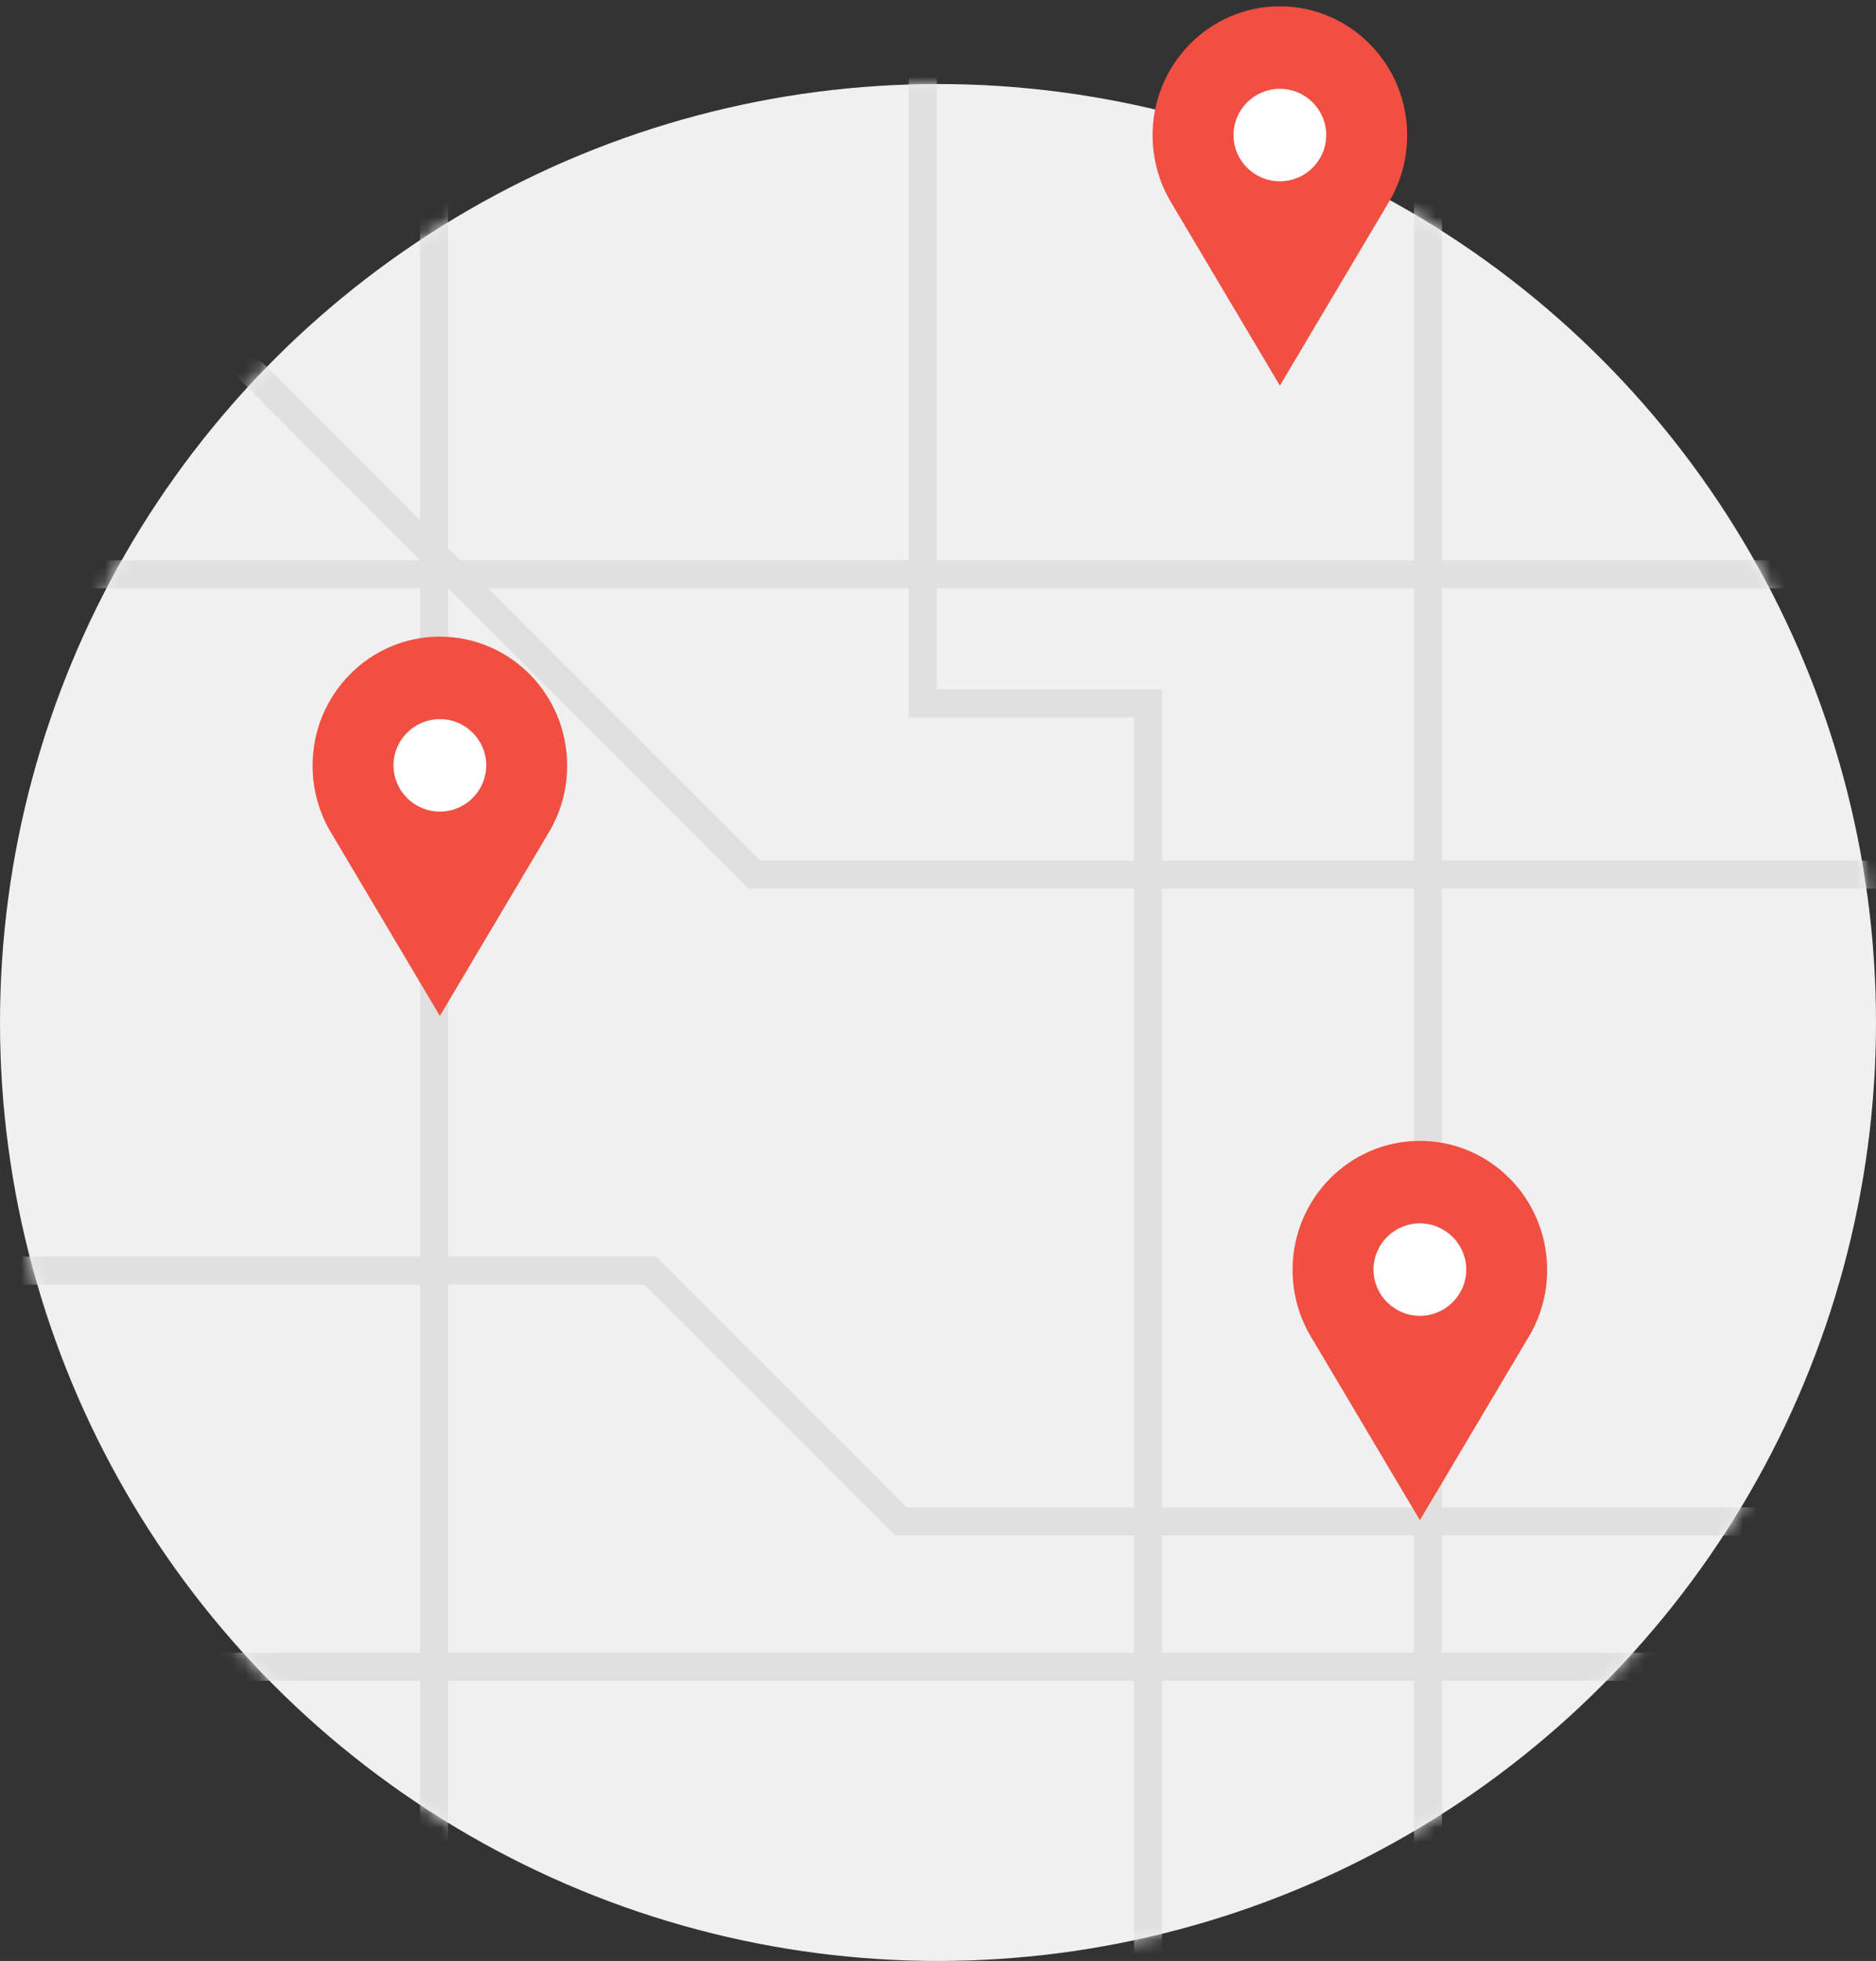 <?xml version="1.0" encoding="UTF-8" standalone="no"?>
<svg width="134px" height="140px" viewBox="0 0 134 140" version="1.1" xmlns="http://www.w3.org/2000/svg" xmlns:xlink="http://www.w3.org/1999/xlink" xmlns:sketch="http://www.bohemiancoding.com/sketch/ns">
    <rect x="0" y="0" width="134" height="140" fill="#333333" stroke="none"/>
    <!-- Generator: bin/sketchtool 1.4 (305) - http://www.bohemiancoding.com/sketch -->
    <title>img-sourcingdeals</title>
    <desc>Created with bin/sketchtool.</desc>
    <defs>
        <circle id="path-1" cx="67" cy="67" r="67"></circle>
    </defs>
    <g id="Page-1" stroke="none" stroke-width="1" fill="none" fill-rule="evenodd" sketch:type="MSPage">
        <g id="Approach---Landing" sketch:type="MSArtboardGroup" transform="translate(-255, -692)">
            <g id="img-sourcingdeals" sketch:type="MSLayerGroup" transform="translate(255, 692)">
                <g id="Screenshot-2015-06-30-14.55.18" transform="translate(0, 6)">
                    <mask id="mask-2" sketch:name="Mask" fill="white">
                        <use xlink:href="#path-1"></use>
                    </mask>
                    <use id="Mask" fill="#F0F0F0" sketch:type="MSShapeGroup" xlink:href="#path-1"></use>
                    <path d="M31,3 L31,142.573" id="Line" stroke="#E0E0E0" stroke-width="2" stroke-linecap="square" sketch:type="MSShapeGroup" mask="url(#mask-2)"></path>
                    <path d="M-15.609,84.715 L46.438,84.715 L64.347,102.624 L158.545,102.624" id="Path-1783" stroke="#E0E0E0" stroke-width="2" sketch:type="MSShapeGroup" mask="url(#mask-2)"></path>
                    <path d="M65.914,-13.387 L65.914,44.213 L82.004,44.213 L82.004,145.368" id="Path-1784" stroke="#E0E0E0" stroke-width="2" sketch:type="MSShapeGroup" mask="url(#mask-2)"></path>
                    <path d="M4.09,113 L132.932,113" id="Path-1785" stroke="#E0E0E0" stroke-width="2" sketch:type="MSShapeGroup" mask="url(#mask-2)"></path>
                    <path d="M102,138.41 L102,8.259" id="Path-1786" stroke="#E0E0E0" stroke-width="2" sketch:type="MSShapeGroup" mask="url(#mask-2)"></path>
                    <path d="M7.441,9.992 L53.89,56.441 L151.629,56.441" id="Path-1787" stroke="#E0E0E0" stroke-width="2" sketch:type="MSShapeGroup" mask="url(#mask-2)"></path>
                    <path d="M-16.742,35 L167.471,35" id="Path-1788" stroke="#E0E0E0" stroke-width="2" sketch:type="MSShapeGroup" mask="url(#mask-2)"></path>
                </g>
                <g id="Imported-Layers" transform="translate(92, 81)" sketch:type="MSShapeGroup">
                    <path d="M17.191,14.446 C18.029,13.054 18.511,11.416 18.511,9.665 C18.511,4.577 14.44,0.452 9.42,0.452 C4.398,0.452 0.327,4.577 0.327,9.665 C0.327,11.416 0.811,13.054 1.647,14.446 L9.42,27.532 L17.191,14.446" id="Fill-1" fill="#F04F42"></path>
                    <path d="M9.42,6.341 C7.593,6.341 6.107,7.821 6.107,9.641 C6.107,11.461 7.593,12.942 9.42,12.942 C11.245,12.942 12.731,11.461 12.731,9.641 C12.731,7.821 11.245,6.341 9.42,6.341" id="Fill-2" fill="#FFFFFF"></path>
                </g>
                <g id="Imported-Layers" transform="translate(22, 45)" sketch:type="MSShapeGroup">
                    <path d="M17.191,14.446 C18.029,13.054 18.511,11.416 18.511,9.665 C18.511,4.577 14.44,0.452 9.42,0.452 C4.398,0.452 0.327,4.577 0.327,9.665 C0.327,11.416 0.811,13.054 1.647,14.446 L9.42,27.532 L17.191,14.446" id="Fill-1" fill="#F04F42"></path>
                    <path d="M9.42,6.341 C7.593,6.341 6.107,7.821 6.107,9.641 C6.107,11.461 7.593,12.942 9.42,12.942 C11.245,12.942 12.731,11.461 12.731,9.641 C12.731,7.821 11.245,6.341 9.42,6.341" id="Fill-2" fill="#FFFFFF"></path>
                </g>
                <g id="Imported-Layers" transform="translate(82, 0)" sketch:type="MSShapeGroup">
                    <path d="M17.191,14.446 C18.029,13.054 18.511,11.416 18.511,9.665 C18.511,4.577 14.44,0.452 9.42,0.452 C4.398,0.452 0.327,4.577 0.327,9.665 C0.327,11.416 0.811,13.054 1.647,14.446 L9.42,27.532 L17.191,14.446" id="Fill-1" fill="#F04F42"></path>
                    <path d="M9.42,6.341 C7.593,6.341 6.107,7.821 6.107,9.641 C6.107,11.461 7.593,12.942 9.42,12.942 C11.245,12.942 12.731,11.461 12.731,9.641 C12.731,7.821 11.245,6.341 9.42,6.341" id="Fill-2" fill="#FFFFFF"></path>
                </g>
            </g>
        </g>
    </g>
</svg>
